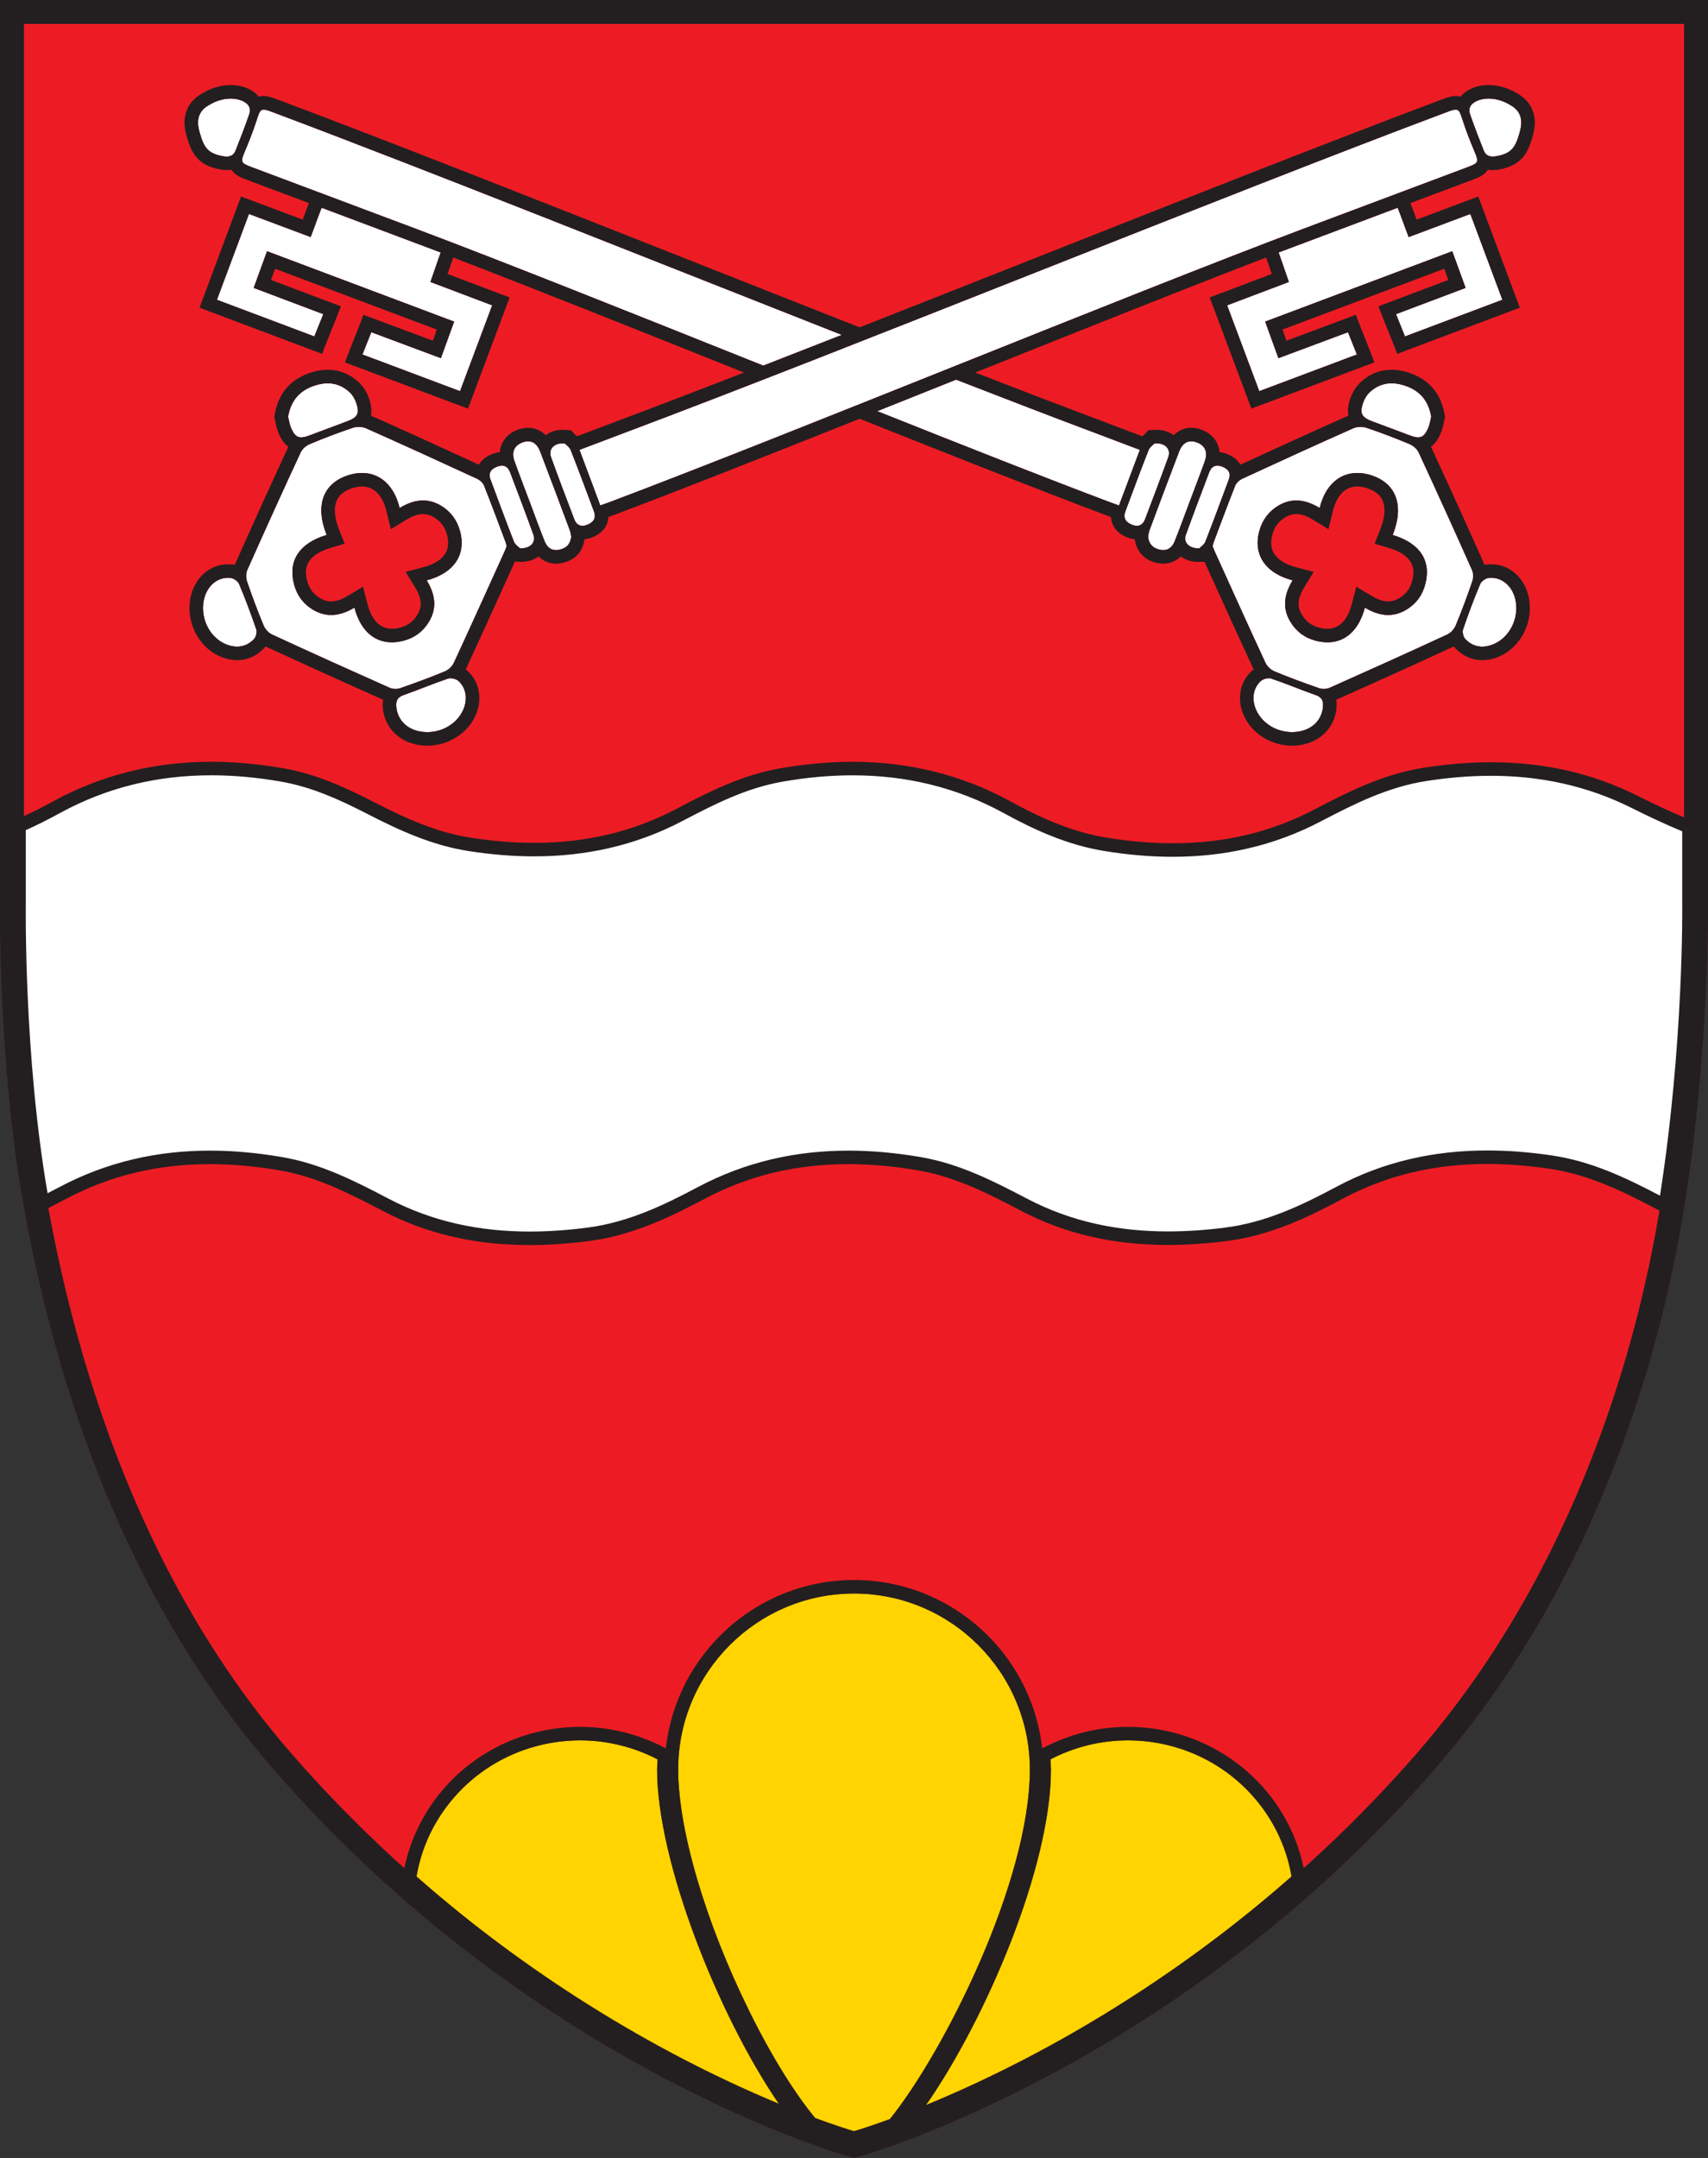 <?xml version="1.0" encoding="UTF-8"?><svg id="uuid-25b06033-0d4c-4b8d-9614-bec6a0195759" xmlns="http://www.w3.org/2000/svg" width="44.584mm" height="56.301mm" viewBox="0 0 126.381 159.592"><rect x="0" y="0" width="126.381" height="159.592" fill="#333333" stroke="none"/><defs><style>.uuid-46961d58-15ec-490d-bd83-40384f53e5ee{fill:#231f20;}.uuid-003deab8-a9ba-41ca-ab60-cbf197ad2d41{fill:#fff;}.uuid-0a4a6b20-a2be-4473-a5bc-a3adf77e49c1{fill:#ed1c24;}.uuid-ca0c65db-8807-49a4-9029-f710620a2aa6{fill:#ffd400;}</style></defs><g id="uuid-3ece924e-adc3-4dc1-9671-72494d076e65"><path class="uuid-003deab8-a9ba-41ca-ab60-cbf197ad2d41" d="M108.922,42.154c-1.295-2.908-2.61-5.808-3.949-8.697-.12-.257-.406-.505-.672-.617-1.047-.437-2.108-.844-3.182-1.204-.294-.098-.697-.094-.977.029-2.748,1.221-5.484,2.472-8.215,3.732-.213.099-.444.303-.528.513-.55,1.378-1.063,2.769-1.585,4.157-.039.101-.06.208-.091.319.057.144.106.288.17.426,1.242,2.739,2.477,5.481,3.743,8.21.121.259.398.517.664.628,1.088.452,2.192.862,3.305,1.246.235.081.564.067.791-.035,2.908-1.295,5.809-2.603,8.698-3.938.259-.12.51-.405.621-.673.444-1.067.847-2.151,1.223-3.245.087-.255.092-.609-.016-.851M105.463,43.194c-.213.824-.68,1.46-1.404,1.895-1.041.623-2.072.442-3.069-.156-.52,2.007-1.878,2.901-3.621,2.452-.824-.212-1.455-.684-1.892-1.409-.628-1.044-.437-2.069.172-3.06-2.039-.532-2.952-1.925-2.459-3.672.228-.813.705-1.445,1.441-1.871,1.039-.6,2.043-.394,3.018.197.497-2.057,1.981-2.991,3.776-2.432,1.89.59,2.496,2.241,1.622,4.424,2.014.605,2.866,1.888,2.416,3.632"/><path class="uuid-003deab8-a9ba-41ca-ab60-cbf197ad2d41" d="M97.372,51.407c-1.111-.39-2.198-.852-3.313-1.228-.219-.073-.601.027-.777.189-.617.568-.692,1.485-.261,2.29.528.991,1.673,1.581,2.859,1.473,1.149-.104,1.93-.835,2.015-1.875.033-.416-.078-.692-.523-.849"/><path class="uuid-003deab8-a9ba-41ca-ab60-cbf197ad2d41" d="M35.818,35.911c-.085-.21-.316-.414-.528-.513-2.731-1.26-5.467-2.511-8.216-3.732-.279-.123-.683-.127-.976-.029-1.075.36-2.136.767-3.182,1.203-.267.113-.553.361-.672.618-1.339,2.889-2.655,5.788-3.949,8.697-.108.242-.103.596-.016.851.375,1.094.779,2.178,1.222,3.245.111.268.362.553.621.672,2.889,1.335,5.79,2.644,8.699,3.939.226.101.555.116.79.035,1.113-.385,2.218-.795,3.305-1.246.267-.111.543-.369.665-.629,1.265-2.728,2.501-5.47,3.743-8.209.063-.138.113-.282.17-.426-.032-.111-.053-.218-.091-.319-.522-1.388-1.036-2.78-1.585-4.157M31.568,42.917c.609.991.801,2.016.172,3.06-.437.724-1.068,1.197-1.891,1.408-1.744.45-3.101-.444-3.622-2.452-.997.599-2.028.779-3.068.156-.724-.434-1.192-1.07-1.405-1.894-.449-1.745.402-3.028,2.417-3.633-.875-2.182-.268-3.834,1.622-4.423,1.795-.559,3.278.375,3.776,2.432.975-.591,1.978-.797,3.018-.197.736.426,1.212,1.058,1.44,1.87.493,1.747-.419,3.141-2.459,3.673"/><path class="uuid-003deab8-a9ba-41ca-ab60-cbf197ad2d41" d="M33.158,50.179c-1.115.376-2.202.838-3.313,1.228-.445.157-.556.433-.523.849.085,1.04.866,1.771,2.015,1.875,1.186.108,2.331-.482,2.859-1.472.431-.806.356-1.722-.261-2.29-.176-.163-.557-.263-.777-.19"/><path class="uuid-003deab8-a9ba-41ca-ab60-cbf197ad2d41" d="M27.473,24.564c-.121.316-.532,1.322-.657,1.652,2.398.901,4.768,1.792,7.225,2.715.63-1.673,1.748-4.673,2.38-6.353-1.53-.579-3.023-1.142-4.569-1.727.179-.495.566-1.659.756-2.183-2.926-1.099-5.838-2.192-8.81-3.307-.203.497-.612,1.667-.815,2.167-1.531-.574-3.027-1.135-4.562-1.709-.628,1.675-1.745,4.679-2.372,6.352,2.421.91,4.789,1.801,7.21,2.712.12-.311.535-1.316.665-1.652-1.711-.646-3.397-1.282-5.149-1.942.317-.848.666-1.854.986-2.708,4.628,1.741,9.204,3.461,13.84,5.204-.315.841-.656,1.834-.978,2.7-1.721-.642-3.407-1.271-5.15-1.921"/><path class="uuid-003deab8-a9ba-41ca-ab60-cbf197ad2d41" d="M23.114,28.57c-.966.365-1.586,1.054-1.8,2.235.055.213.097.566.235.876.313.698.611.798,1.333.527.94-.353,1.88-.703,2.821-1.055.75-.282.919-.576.667-1.33-.1-.3-.276-.61-.505-.823-.807-.752-1.766-.802-2.751-.43"/><path class="uuid-003deab8-a9ba-41ca-ab60-cbf197ad2d41" d="M18.56,12.338c4.086,1.534,8.175,3.063,12.26,4.6,6.592,2.48,16.125,6.292,25.657,10.102,1.885-.733,3.831-1.494,5.818-2.274-14.538-5.72-30.982-12.301-42.039-16.445-.984-.369-.965-.355-1.298.658-.25.766-.547,1.519-.861,2.26-.305.72-.287.817.463,1.099"/><path class="uuid-003deab8-a9ba-41ca-ab60-cbf197ad2d41" d="M16.526,11.558c.426.074.748-.025.907-.425.354-.887.695-1.78,1.009-2.681.036-.104.09-.301.015-.509-.093-.259-.338-.389-.462-.452-.638-.328-1.584-.247-2.352.175-.312.171-.653.358-.85.761-.235.48-.134.97-.005,1.426.304,1.081.616,1.511,1.738,1.705"/><path class="uuid-003deab8-a9ba-41ca-ab60-cbf197ad2d41" d="M17.694,43.192c-.09-.213-.415-.439-.651-.459-1.057-.096-1.903.761-2.011,1.961-.118,1.299.622,2.561,1.771,2.985.74.274,1.433.159,1.985-.408.152-.158.245-.518.175-.721-.384-1.133-.805-2.255-1.269-3.358"/><path class="uuid-003deab8-a9ba-41ca-ab60-cbf197ad2d41" d="M37.737,34.908c-.169-.443-.502-.577-.951-.403-.451.175-.68.46-.492.963.573,1.531,1.133,3.065,1.73,4.587.089.227.347.387.447.493.761.044,1.201-.442,1.004-.987-.56-1.558-1.149-3.105-1.738-4.653"/><path class="uuid-003deab8-a9ba-41ca-ab60-cbf197ad2d41" d="M39.974,33.4c-.267-.695-.729-.906-1.331-.678-.597.226-.816.714-.576,1.382.383,1.067.793,2.124,1.192,3.186.345.919.679,1.841,1.044,2.752.178.443.522.715,1.027.623.483-.087.859-.329.938-.971-.021-.098-.036-.298-.104-.478-.723-1.941-1.446-3.883-2.19-5.816"/><path class="uuid-003deab8-a9ba-41ca-ab60-cbf197ad2d41" d="M42.231,33.286c-.09-.229-.345-.392-.44-.495-.796-.073-1.233.428-1.019,1.017.555,1.535,1.137,3.059,1.715,4.584.167.438.484.599.938.428.479-.18.716-.491.52-1.014-.565-1.509-1.122-3.021-1.714-4.52"/><path class="uuid-003deab8-a9ba-41ca-ab60-cbf197ad2d41" d="M108.657,12.338c.75-.282.768-.379.463-1.099-.314-.741-.611-1.494-.861-2.26-.333-1.013-.314-1.027-1.298-.658-16.33,6.12-44.42,17.56-60.75,23.683-1.096.411-2.189.827-3.336,1.262.524,1.398,1.018,2.719,1.541,4.117.288-.103.491-.173.692-.249,13.176-4.959,38.111-15.238,51.289-20.196,4.085-1.537,8.174-3.066,12.26-4.6"/><path class="uuid-003deab8-a9ba-41ca-ab60-cbf197ad2d41" d="M108.797,15.819c-1.535.574-3.031,1.135-4.562,1.709-.203-.5-.612-1.67-.815-2.167-2.972,1.115-5.884,2.208-8.811,3.307.191.524.578,1.688.757,2.183-1.546.585-3.039,1.148-4.569,1.727.631,1.68,1.75,4.681,2.38,6.353,2.457-.923,4.827-1.813,7.225-2.715-.125-.33-.536-1.335-.657-1.652-1.743.65-3.429,1.279-5.15,1.921-.322-.866-.664-1.859-.978-2.7,4.635-1.743,9.212-3.463,13.84-5.204.32.854.668,1.86.986,2.708-1.752.66-3.438,1.296-5.149,1.942.13.336.545,1.341.665,1.652,2.42-.911,4.789-1.802,7.21-2.712-.627-1.673-1.744-4.677-2.372-6.352"/><path class="uuid-003deab8-a9ba-41ca-ab60-cbf197ad2d41" d="M101.352,29c-.229.213-.405.523-.505.823-.252.754-.083,1.048.668,1.33.94.352,1.881.702,2.82,1.055.723.271,1.02.171,1.333-.527.138-.31.18-.663.235-.876-.214-1.181-.834-1.87-1.8-2.235-.985-.372-1.944-.322-2.751.43"/><path class="uuid-003deab8-a9ba-41ca-ab60-cbf197ad2d41" d="M81.006,32.004c-3.059-1.147-6.531-2.481-10.261-3.931-1.945.777-3.901,1.559-5.839,2.333,6.504,2.591,12.579,4.987,17.204,6.728.201.076.404.145.691.249.523-1.398,1.017-2.719,1.542-4.117-1.148-.435-2.241-.851-3.337-1.262"/><path class="uuid-003deab8-a9ba-41ca-ab60-cbf197ad2d41" d="M85.426,32.791c-.095.103-.35.265-.44.495-.592,1.499-1.149,3.01-1.714,4.52-.196.523.041.833.52,1.013.454.172.771.011.938-.428.578-1.524,1.16-3.049,1.715-4.583.214-.59-.223-1.091-1.019-1.017"/><path class="uuid-003deab8-a9ba-41ca-ab60-cbf197ad2d41" d="M89.15,34.104c.24-.668.021-1.156-.576-1.382-.603-.228-1.064-.017-1.331.678-.744,1.934-1.467,3.876-2.19,5.817-.068.179-.083.38-.104.477.079.642.455.885.938.972.505.091.849-.18,1.027-.624.365-.91.699-1.833,1.044-2.752.399-1.061.809-2.119,1.192-3.186"/><path class="uuid-003deab8-a9ba-41ca-ab60-cbf197ad2d41" d="M90.43,34.505c-.449-.174-.781-.04-.951.403-.588,1.548-1.177,3.095-1.738,4.653-.196.545.243,1.031,1.005.987.099-.106.358-.266.446-.493.597-1.521,1.157-3.056,1.73-4.587.189-.503-.04-.788-.492-.963"/><path class="uuid-003deab8-a9ba-41ca-ab60-cbf197ad2d41" d="M110.175,42.733c-.236.021-.562.247-.651.459-.465,1.103-.886,2.226-1.269,3.358-.07.203.022.563.175.721.551.567,1.245.683,1.985.409,1.149-.425,1.889-1.687,1.771-2.986-.109-1.2-.955-2.056-2.011-1.961"/><path class="uuid-003deab8-a9ba-41ca-ab60-cbf197ad2d41" d="M112.425,8.426c-.197-.402-.538-.59-.85-.761-.768-.422-1.714-.503-2.352-.175-.124.063-.369.194-.462.452-.075.208-.021.405.015.51.314.901.655,1.793,1.009,2.68.159.401.481.499.907.425,1.122-.194,1.434-.624,1.738-1.705.129-.456.23-.946-.005-1.426"/><path class="uuid-0a4a6b20-a2be-4473-a5bc-a3adf77e49c1" d="M32.587,37.373c-1.039-.6-2.043-.394-3.018.197-.497-2.057-1.981-2.991-3.776-2.432-1.89.59-2.496,2.241-1.622,4.423-2.014.606-2.866,1.889-2.416,3.633.212.824.68,1.46,1.404,1.895,1.041.622,2.071.442,3.069-.156.52,2.007,1.878,2.901,3.621,2.451.824-.211,1.455-.683,1.892-1.408.628-1.044.437-2.069-.173-3.06,2.04-.532,2.953-1.926,2.46-3.672-.228-.813-.705-1.445-1.441-1.871"/><path class="uuid-0a4a6b20-a2be-4473-a5bc-a3adf77e49c1" d="M100.989,44.933c.997.598,2.028.779,3.069.156.724-.434,1.191-1.071,1.404-1.895.449-1.744-.402-3.027-2.416-3.632.874-2.183.268-3.834-1.622-4.423-1.796-.559-3.279.375-3.776,2.431-.975-.59-1.979-.797-3.018-.197-.736.426-1.213,1.058-1.441,1.871-.493,1.747.42,3.14,2.459,3.673-.609.991-.8,2.016-.172,3.059.437.725,1.068,1.197,1.892,1.409,1.743.449,3.101-.445,3.621-2.452"/><path class="uuid-0a4a6b20-a2be-4473-a5bc-a3adf77e49c1" d="M126.378,66.832V0H.004v66.831c-.006.413-.132,11.656,1.677,21.961,1.32,7.521,3.3,14.577,5.884,20.974,3.27,8.093,7.539,15.194,12.687,21.105,4.41,5.063,9.392,9.717,14.806,13.834,4.33,3.293,8.946,6.251,13.72,8.793,8.146,4.338,13.862,5.942,14.102,6.008l.311.086.311-.086c.24-.066,5.956-1.67,14.103-6.008,4.773-2.542,9.389-5.5,13.719-8.793,5.414-4.117,10.396-8.771,14.806-13.834,5.178-5.945,9.462-13.006,12.733-20.987,2.703-6.592,4.658-13.636,5.812-20.937,1.804-11.404,1.708-21.725,1.703-22.115M97.606,50.896c-1.113-.384-2.218-.794-3.305-1.245-.267-.111-.544-.369-.665-.629-1.265-2.728-2.501-5.471-3.743-8.209-.064-.139-.113-.283-.17-.427.032-.111.053-.218.091-.319.522-1.388,1.035-2.779,1.585-4.157.085-.21.316-.413.528-.512,2.731-1.261,5.467-2.511,8.216-3.732.279-.124.683-.127.976-.03,1.075.361,2.136.767,3.182,1.204.267.112.553.36.672.618,1.339,2.889,2.654,5.788,3.949,8.696.108.242.103.597.016.852-.376,1.093-.779,2.178-1.222,3.245-.111.267-.363.553-.621.672-2.89,1.335-5.79,2.644-8.699,3.939-.227.101-.555.116-.79.034M97.895,52.256c-.084,1.041-.866,1.771-2.014,1.875-1.187.108-2.332-.482-2.86-1.472-.43-.806-.356-1.722.261-2.29.177-.163.558-.263.777-.19,1.116.376,2.202.839,3.313,1.228.445.157.556.433.523.849M33.581,49.022c-.121.26-.398.518-.665.629-1.087.451-2.192.861-3.305,1.245-.234.082-.563.067-.79-.034-2.908-1.295-5.809-2.604-8.698-3.939-.259-.119-.51-.405-.621-.672-.444-1.067-.847-2.152-1.223-3.245-.087-.255-.092-.61.016-.852,1.295-2.908,2.61-5.807,3.949-8.696.119-.258.405-.506.672-.618,1.047-.437,2.107-.843,3.182-1.204.293-.097.697-.094.976.03,2.749,1.221,5.485,2.471,8.216,3.732.212.099.443.302.528.512.55,1.378,1.063,2.769,1.585,4.157.038.101.06.208.091.319-.057.144-.106.288-.17.427-1.242,2.738-2.478,5.481-3.743,8.209M34.196,52.659c-.528.99-1.673,1.58-2.859,1.472-1.149-.104-1.93-.834-2.015-1.875-.033-.416.078-.692.523-.849,1.111-.389,2.197-.852,3.313-1.228.219-.073.601.027.777.19.617.568.692,1.484.261,2.29M19.76,18.581c-.32.854-.668,1.86-.986,2.708,1.752.66,3.438,1.296,5.15,1.942-.131.336-.545,1.341-.666,1.651-2.42-.91-4.788-1.801-7.21-2.712.627-1.672,1.745-4.676,2.372-6.351,1.535.574,3.031,1.135,4.562,1.708.204-.499.613-1.67.815-2.167,2.972,1.116,5.885,2.209,8.811,3.308-.191.524-.577,1.687-.757,2.183,1.546.585,3.039,1.148,4.57,1.727-.632,1.679-1.751,4.68-2.38,6.353-2.457-.923-4.827-1.814-7.226-2.715.125-.33.537-1.336.658-1.652,1.743.649,3.429,1.279,5.149,1.92.323-.866.664-1.858.979-2.699-4.636-1.743-9.212-3.463-13.841-5.204M25.703,31.153c-.941.352-1.881.702-2.821,1.055-.722.271-1.02.171-1.333-.527-.137-.31-.18-.663-.235-.876.214-1.181.835-1.87,1.8-2.235.985-.372,1.944-.322,2.751.43.229.213.406.523.506.823.251.754.082,1.048-.668,1.33M30.82,16.938c-4.085-1.537-8.174-3.065-12.26-4.6-.75-.282-.768-.379-.463-1.099.314-.741.611-1.494.862-2.259.332-1.014.313-1.028,1.297-.659,11.057,4.144,27.501,10.725,42.039,16.445-1.987.78-3.933,1.541-5.818,2.275-9.532-3.811-19.065-7.623-25.657-10.103M18.442,8.452c-.315.901-.655,1.794-1.009,2.68-.16.401-.481.5-.907.426-1.122-.194-1.434-.625-1.739-1.705-.128-.457-.23-.946.006-1.427.197-.402.538-.59.85-.761.768-.422,1.714-.502,2.352-.175.124.064.369.194.462.452.075.208.021.406-.015.51M15.032,44.695c.108-1.201.954-2.057,2.011-1.962.235.021.561.247.651.46.464,1.103.885,2.225,1.269,3.358.07.202-.023.562-.175.72-.552.568-1.246.683-1.985.409-1.149-.425-1.889-1.686-1.771-2.985M36.294,35.468c-.188-.503.041-.788.493-.963.449-.174.781-.04.95.403.589,1.547,1.178,3.095,1.739,4.653.196.545-.243,1.03-1.005.987-.1-.106-.358-.266-.446-.494-.598-1.521-1.157-3.056-1.731-4.586M39.259,37.29c-.399-1.061-.809-2.119-1.192-3.186-.24-.668-.021-1.156.576-1.382.602-.228,1.064-.016,1.331.679.744,1.933,1.466,3.875,2.19,5.816.068.179.083.38.104.477-.079.642-.456.885-.938.972-.505.091-.849-.18-1.027-.624-.366-.91-.699-1.833-1.044-2.752M40.772,33.809c-.214-.59.223-1.091,1.019-1.017.094.102.35.265.44.494.592,1.499,1.149,3.011,1.714,4.52.196.524-.041.834-.52,1.014-.455.171-.772.011-.938-.428-.578-1.525-1.161-3.049-1.715-4.583M42.875,33.266c1.147-.435,2.24-.851,3.337-1.262,16.33-6.123,44.419-17.563,60.749-23.683.984-.369.965-.355,1.298.659.25.765.547,1.518.861,2.259.305.72.287.817-.463,1.099-4.086,1.535-8.175,3.063-12.26,4.6-13.178,4.958-38.113,15.237-51.289,20.196-.201.076-.404.146-.692.249-.523-1.397-1.017-2.718-1.541-4.117M103.959,24.882c-.121-.31-.535-1.315-.666-1.651,1.712-.646,3.398-1.282,5.15-1.942-.318-.848-.666-1.854-.986-2.708-4.629,1.741-9.205,3.461-13.841,5.204.315.841.656,1.833.979,2.699,1.72-.641,3.406-1.271,5.15-1.92.12.316.532,1.322.657,1.652-2.399.901-4.768,1.792-7.226,2.715-.629-1.673-1.748-4.674-2.38-6.353,1.531-.579,3.024-1.142,4.57-1.727-.18-.496-.566-1.659-.757-2.183,2.926-1.099,5.839-2.192,8.811-3.308.203.497.611,1.668.815,2.167,1.531-.573,3.027-1.134,4.562-1.708.627,1.675,1.745,4.679,2.372,6.351-2.422.911-4.79,1.802-7.21,2.712M105.903,30.805c-.055.213-.097.566-.235.876-.313.698-.611.798-1.333.527-.94-.353-1.88-.703-2.821-1.055-.75-.282-.919-.576-.667-1.33.1-.3.276-.61.505-.823.807-.752,1.766-.802,2.751-.43.966.365,1.586,1.054,1.8,2.235M70.744,28.073c3.73,1.451,7.202,2.784,10.262,3.931,1.096.411,2.189.827,3.336,1.262-.524,1.399-1.018,2.72-1.541,4.117-.288-.103-.491-.173-.692-.249-4.624-1.74-10.699-4.137-17.204-6.728,1.939-.773,3.894-1.555,5.839-2.333M83.272,37.806c.565-1.509,1.123-3.021,1.714-4.52.091-.229.346-.392.44-.494.796-.074,1.233.427,1.019,1.017-.554,1.534-1.137,3.058-1.715,4.583-.166.439-.483.599-.938.428-.478-.18-.716-.49-.52-1.014M85.053,39.217c.724-1.941,1.446-3.883,2.19-5.816.267-.695.729-.907,1.331-.679.597.226.817.714.576,1.382-.383,1.067-.792,2.125-1.191,3.186-.346.919-.679,1.842-1.045,2.752-.178.444-.522.715-1.027.624-.482-.087-.859-.33-.938-.972.021-.097.037-.298.104-.477M87.741,39.561c.561-1.558,1.15-3.106,1.739-4.653.169-.443.501-.577.95-.403.452.175.681.46.493.963-.574,1.53-1.133,3.065-1.73,4.586-.089.228-.347.388-.447.494-.762.043-1.201-.442-1.005-.987M108.254,46.551c.384-1.133.805-2.255,1.269-3.358.09-.213.416-.439.651-.46,1.057-.095,1.903.761,2.011,1.962.119,1.299-.622,2.56-1.771,2.985-.739.274-1.433.159-1.984-.409-.153-.158-.246-.518-.176-.72M110.691,11.558c-.425.074-.747-.025-.907-.426-.354-.886-.694-1.779-1.009-2.68-.036-.104-.089-.302-.015-.51.093-.258.339-.388.462-.452.638-.327,1.584-.247,2.353.175.311.171.652.359.849.761.236.481.134.97.006,1.427-.305,1.08-.617,1.511-1.739,1.705M49.631,151.794c-4.678-2.494-9.201-5.396-13.445-8.625-1.843-1.402-3.633-2.869-5.368-4.393.366-2.149,1.31-4.167,2.788-5.861,2.428-2.78,5.867-4.207,9.327-4.207,1.964,0,3.93.472,5.726,1.404-.012.249-.038.494-.038.746,0,6.847,4.562,18.247,9.007,24.723-2.205-.913-4.935-2.155-7.997-3.787M63.191,157.612c-.401-.12-1.403-.432-2.875-.976-1.415-1.71-3.122-4.358-4.859-7.873-3.254-6.58-5.276-13.441-5.276-17.905,0-7.174,5.837-13.01,13.01-13.01,7.175,0,13.011,5.836,13.011,13.01,0,8.246-6.303,20.823-10.356,25.858-1.351.494-2.274.782-2.655.896M90.196,143.169c-4.244,3.229-8.767,6.131-13.445,8.625-3.171,1.691-5.987,2.963-8.232,3.884,4.428-6.357,9.244-17.614,9.244-24.82,0-.252-.025-.497-.038-.746,1.796-.932,3.762-1.404,5.725-1.404,3.46,0,6.9,1.427,9.326,4.207,1.479,1.694,2.423,3.712,2.789,5.86-1.735,1.524-3.526,2.992-5.369,4.394M122.829,88.422c-2.491-1.305-5.037-2.526-7.929-2.962-5.625-.846-11.021-.364-16.031,2.316-2.569,1.375-5.213,2.628-8.23,3.012-5.123.651-10.056.263-14.641-2.14-2.483-1.301-4.989-2.581-7.865-3.076-5.79-.997-11.331-.524-16.504,2.222-2.551,1.355-5.166,2.602-8.154,2.991-5.151.67-10.108.278-14.719-2.136-2.483-1.302-4.99-2.58-7.866-3.076-5.79-.998-11.331-.524-16.503,2.222-.288.152-.577.302-.867.45-1.762-10.207-1.613-21.284-1.611-21.396v-5.458c.847-.378,1.672-.797,2.483-1.241,5.116-2.801,10.61-3.354,16.383-2.35,2.32.402,4.397,1.359,6.427,2.402,2.361,1.214,4.77,2.318,7.491,2.74,5.546.859,10.851.368,15.802-2.226,2.344-1.228,4.71-2.44,7.417-2.912,5.771-1.005,11.27-.461,16.385,2.342,2.298,1.258,4.703,2.342,7.387,2.783,5.622.923,11.011.452,16.046-2.183,2.462-1.289,4.953-2.544,7.814-2.988,5.311-.823,10.399-.405,15.214,2.006,1.211.606,2.45,1.19,3.715,1.714v5.37c.002.102.122,10.263-1.644,21.574"/><path class="uuid-ca0c65db-8807-49a4-9029-f710620a2aa6" d="M49.631,151.794c-4.678-2.494-9.201-5.396-13.445-8.625-1.843-1.402-3.633-2.869-5.368-4.393.366-2.149,1.31-4.167,2.788-5.861,2.428-2.78,5.867-4.207,9.327-4.207,1.964,0,3.93.472,5.726,1.404-.012.249-.038.494-.038.746,0,6.847,4.562,18.247,9.007,24.723-2.205-.912-4.935-2.154-7.997-3.787"/><path class="uuid-ca0c65db-8807-49a4-9029-f710620a2aa6" d="M63.191,157.612c-.401-.12-1.403-.432-2.875-.976-1.415-1.71-3.122-4.358-4.859-7.873-3.254-6.58-5.276-13.442-5.276-17.906,0-7.173,5.837-13.009,13.01-13.009,7.175,0,13.011,5.836,13.011,13.009,0,8.247-6.303,20.824-10.356,25.859-1.351.494-2.274.782-2.655.896"/><path class="uuid-ca0c65db-8807-49a4-9029-f710620a2aa6" d="M90.196,143.169c-4.244,3.229-8.767,6.131-13.445,8.625-3.171,1.691-5.987,2.963-8.232,3.884,4.428-6.357,9.244-17.614,9.244-24.821,0-.251-.025-.497-.038-.745,1.796-.933,3.762-1.404,5.725-1.404,3.46,0,6.9,1.427,9.326,4.207,1.479,1.694,2.423,3.711,2.789,5.86-1.735,1.524-3.526,2.992-5.369,4.394"/><path class="uuid-0a4a6b20-a2be-4473-a5bc-a3adf77e49c1" d="M28.997,46.999c-1.107,0-1.919-.778-2.285-2.191l-.168-.647-.573.343c-.531.319-1.012.474-1.469.474-.374,0-.729-.104-1.086-.318-.61-.366-.995-.886-1.177-1.591-.382-1.481.317-2.5,2.076-3.028l.524-.157-.203-.508c-.418-1.042-.47-1.946-.152-2.616.256-.537.746-.922,1.458-1.144.291-.091.576-.137.845-.137,1.12,0,1.957.805,2.296,2.209l.161.664.585-.354c.538-.327,1.021-.485,1.474-.485.353,0,.692.096,1.034.294.617.356,1.013.871,1.209,1.572.19.673.141,1.268-.145,1.767-.342.597-1.019,1.041-1.959,1.287l-.653.17.354.575c.585.953.639,1.76.169,2.54-.371.617-.891,1.004-1.587,1.183-.253.065-.498.098-.728.098"/><path class="uuid-46961d58-15ec-490d-bd83-40384f53e5ee" d="M26.787,35.979h0c1.191,0,1.645,1.144,1.81,1.826l.322,1.328,1.168-.708c.459-.277.856-.412,1.216-.412.263,0,.52.074.784.226.498.288.818.705.979,1.276.152.539.118,1.004-.099,1.383-.273.477-.844.84-1.651,1.051l-1.306.341.707,1.15c.616,1.002.43,1.584.168,2.019-.306.506-.714.81-1.286.957-.211.055-.414.083-.602.083-1.099,0-1.586-.988-1.801-1.817l-.335-1.294-1.147.687c-.451.271-.848.402-1.212.402-.281,0-.552-.08-.828-.246-.492-.295-.803-.716-.951-1.286-.195-.759-.228-1.836,1.736-2.426l1.047-.314-.406-1.015c-.364-.909-.421-1.675-.164-2.216.193-.406.582-.702,1.155-.881.243-.076.477-.114.696-.114M26.787,34.979c-.317,0-.649.052-.994.159-1.89.59-2.496,2.241-1.622,4.424-2.014.605-2.865,1.888-2.416,3.632.213.824.68,1.461,1.405,1.895.45.269.898.388,1.342.388.583,0,1.16-.205,1.726-.544.432,1.666,1.441,2.566,2.769,2.566.271,0,.556-.038.852-.114.824-.212,1.455-.684,1.892-1.409.628-1.043.437-2.069-.172-3.06,2.039-.532,2.952-1.925,2.459-3.672-.228-.813-.705-1.445-1.441-1.871-.434-.25-.862-.36-1.284-.36-.589,0-1.166.213-1.734.557-.402-1.662-1.448-2.591-2.782-2.591"/><path class="uuid-0a4a6b20-a2be-4473-a5bc-a3adf77e49c1" d="M98.221,46.999c-.23,0-.475-.033-.727-.098-.697-.179-1.217-.566-1.589-1.183-.47-.78-.415-1.586.17-2.54l.354-.575-.653-.17c-.94-.246-1.617-.69-1.959-1.287-.286-.499-.335-1.094-.146-1.766.197-.702.593-1.217,1.21-1.574.342-.197.68-.293,1.034-.293.453,0,.936.158,1.474.485l.585.354.161-.664c.339-1.404,1.176-2.209,2.296-2.209.269,0,.554.046.845.137.712.222,1.202.607,1.457,1.143.319.671.267,1.575-.151,2.617l-.203.508.524.157c1.759.528,2.458,1.547,2.076,3.029-.182.703-.567,1.224-1.178,1.591-.356.213-.711.317-1.085.317-.457,0-.938-.155-1.469-.474l-.573-.343-.168.647c-.367,1.413-1.178,2.191-2.285,2.191"/><path class="uuid-46961d58-15ec-490d-bd83-40384f53e5ee" d="M100.431,35.979h0c.219,0,.453.038.696.114.573.179.962.475,1.155.881.257.541.2,1.307-.164,2.216l-.406,1.015,1.047.314c1.964.59,1.931,1.667,1.736,2.425-.148.571-.459.992-.95,1.287-.277.166-.548.246-.829.246-.359,0-.767-.135-1.212-.402l-1.147-.687-.335,1.294c-.215.829-.702,1.817-1.801,1.817-.188,0-.391-.028-.603-.083-.571-.147-.979-.451-1.284-.956-.263-.436-.449-1.018.167-2.02l.707-1.15-1.306-.341c-.807-.211-1.378-.574-1.651-1.051-.217-.379-.251-.844-.098-1.384.16-.57.48-.987.978-1.275.264-.152.521-.226.784-.226.36,0,.757.135,1.216.412l1.168.708.322-1.328c.165-.682.619-1.826,1.81-1.826M100.431,34.979c-1.334,0-2.38.929-2.782,2.591-.568-.344-1.145-.557-1.734-.557-.422,0-.85.11-1.284.36-.736.426-1.213,1.058-1.441,1.871-.493,1.747.42,3.14,2.459,3.672-.609.991-.8,2.017-.172,3.06.437.725,1.068,1.197,1.892,1.409.296.076.581.114.852.114,1.328,0,2.337-.9,2.769-2.566.566.339,1.143.544,1.726.544.444,0,.892-.119,1.342-.388.725-.434,1.192-1.071,1.405-1.895.449-1.744-.402-3.027-2.416-3.632.874-2.183.268-3.834-1.622-4.424-.345-.107-.678-.159-.994-.159"/><path class="uuid-0a4a6b20-a2be-4473-a5bc-a3adf77e49c1" d="M63.013,159.023c-.237-.065-5.882-1.644-14-5.966-4.751-2.531-9.344-5.474-13.652-8.75-5.387-4.096-10.343-8.728-14.731-13.765-5.112-5.869-9.352-12.922-12.601-20.964-2.571-6.362-4.541-13.384-5.855-20.872-1.799-10.248-1.676-21.399-1.67-21.869V.501h125.374v66.331c.005.436.099,10.684-1.696,22.037-1.148,7.262-3.094,14.268-5.781,20.825-3.25,7.93-7.506,14.945-12.649,20.848-4.388,5.038-9.344,9.669-14.73,13.765-4.307,3.275-8.9,6.219-13.652,8.75-8.118,4.322-13.764,5.901-14,5.966l-.179.05-.178-.05ZM63.192,117.348c-7.45,0-13.511,6.06-13.511,13.509,0,4.536,2.042,11.482,5.328,18.128,2.051,4.15,3.809,6.624,4.922,7.969l.086.104.126.047c1.443.534,2.439.847,2.905.987l.143.042.143-.042c.342-.102,1.288-.395,2.684-.906l.131-.048.087-.108c4.37-5.43,10.467-18.013,10.467-26.173,0-7.449-6.061-13.509-13.511-13.509M83.451,128.208c-2.057,0-4.117.505-5.956,1.46l-.286.148.033.575c.01.154.021.309.021.466,0,7.038-4.752,18.216-9.155,24.535l-.97,1.393,1.571-.644c2.738-1.123,5.523-2.437,8.278-3.906,4.7-2.506,9.246-5.422,13.512-8.668,1.828-1.391,3.644-2.877,5.396-4.416l.21-.184-.046-.276c-.385-2.257-1.389-4.368-2.906-6.105-2.428-2.782-5.965-4.378-9.702-4.378M42.934,128.208c-3.738,0-7.275,1.596-9.705,4.378-1.516,1.738-2.52,3.849-2.904,6.106l-.047.276.21.184c1.752,1.539,3.567,3.025,5.396,4.415,4.265,3.246,8.812,6.162,13.512,8.668,2.674,1.426,5.38,2.707,8.041,3.808l1.559.645-.955-1.39c-4.307-6.275-8.919-17.593-8.919-24.441,0-.156.011-.309.021-.463l.033-.578-.286-.148c-1.84-.955-3.899-1.46-5.956-1.46M93.519,49.704c-.222.058-.431.164-.576.297-.765.705-.911,1.868-.363,2.894.567,1.062,1.752,1.749,3.021,1.749.108,0,.216-.005.325-.015,1.395-.126,2.364-1.041,2.468-2.333.027-.348-.033-.637-.182-.867.14-.021.272-.058.388-.11,3.24-1.443,6.087-2.732,8.705-3.942.162-.075.322-.193.465-.335.053.22.157.429.3.577.447.46,1.002.703,1.605.703.296,0,.603-.058.913-.173,1.353-.5,2.235-1.972,2.096-3.5-.127-1.404-1.115-2.423-2.35-2.423-.067,0-.135.003-.204.009-.212.018-.436.112-.629.248-.011-.191-.052-.375-.122-.532-1.329-2.985-2.658-5.913-3.951-8.704-.068-.145-.168-.288-.29-.417.537-.093.808-.545.986-.945.122-.272.18-.559.223-.768l.068-.293-.02-.108c-.237-1.31-.929-2.165-2.115-2.614-.454-.171-.896-.258-1.311-.258-.737,0-1.396.265-1.958.79-.276.256-.503.622-.639,1.03-.203.608-.173,1.063.111,1.411-.197.017-.382.062-.542.132-2.752,1.224-5.49,2.475-8.223,3.737-.073.033-.152.078-.232.133-.027-.457-.33-.828-.875-1.039-.183-.071-.363-.107-.532-.107-.133,0-.26.022-.377.065.175-.793-.173-1.447-.95-1.742-.212-.08-.417-.12-.612-.12-.322,0-.889.117-1.262.857-.026-.05-.054-.099-.088-.146-.249-.357-.691-.561-1.211-.561-.064,0-.13.003-.198.009l-.192.018-.13.141c-.14.122-.284.246-.398.4l-3.479-1.316c-3.058-1.146-6.528-2.48-10.256-3.929l-.129-.05c.038-.015.076-.031.114-.046,8.21-3.282,16.666-6.662,23.066-9.118l.162.446c.098.268.247.704.393,1.132.069.203.138.404.2.584l-4.58,1.732,2.733,7.288,8.162-3.067-.177-.469c-.068-.179-.602-1.509-.658-1.654l-.177-.463-5.144,1.918c-.102-.282-.527-1.469-.633-1.762l12.904-4.852c.105.286.533,1.479.64,1.77l-5.158,1.945.183.471c.067.173.607,1.501.666,1.651l.179.462,8.141-3.062-2.723-7.288-4.566,1.71c-.07-.187-.147-.396-.224-.606-.156-.426-.313-.854-.417-1.108l-.18-.441c.088-.032,5.13-1.923,5.13-1.923.426-.16.763-.31.909-.651.035-.081.054-.162.061-.244.183.111.401.168.646.168.103,0,.213-.009.328-.03,1.38-.238,1.802-.881,2.135-2.061.158-.563.263-1.169-.038-1.783-.267-.545-.725-.796-1.059-.979-.514-.283-1.109-.439-1.673-.439-.424,0-.821.089-1.148.257-.149.076-.543.279-.704.728-.006.017-.012.035-.017.052-.137-.144-.313-.225-.562-.225-.251,0-.519.1-.926.252-8.185,3.068-19.504,7.543-30.451,11.871-4.254,1.682-8.565,3.387-12.725,5.022l-1.13-.445c-3.774-1.485-7.678-3.028-11.582-4.572-10.951-4.329-22.275-8.806-30.464-11.876-.407-.152-.675-.252-.927-.252-.25,0-.426.082-.562.223-.005-.017-.01-.034-.016-.05-.162-.448-.555-.651-.703-.728-.329-.168-.726-.257-1.149-.257-.565,0-1.16.156-1.674.439-.334.184-.791.435-1.058.979-.301.614-.197,1.22-.038,1.782.333,1.181.755,1.824,2.135,2.063.114.02.224.029.327.029.246,0,.464-.057.646-.168.007.082.027.163.062.244.146.341.483.49.908.651,0,0,5.016,1.88,5.13,1.923l-.18.441c-.103.253-.259.677-.414,1.101-.078.212-.155.424-.226.613l-4.566-1.71-2.723,7.288,8.141,3.062.179-.462c.059-.151.598-1.479.665-1.652l.183-.471-5.157-1.944c.105-.287.534-1.48.64-1.77l12.903,4.852c-.107.297-.532,1.484-.633,1.762l-5.144-1.918-.177.464c-.057.15-.181.458-.308.774-.14.348-.284.705-.349.878l-.178.47,8.163,3.067,2.732-7.288-4.58-1.732c.063-.18.132-.381.201-.584.146-.428.295-.864.393-1.132l.162-.446c6.379,2.447,14.801,5.814,22.98,9.084l.183.073.058-.01c-3.797,1.477-7.336,2.837-10.426,3.996-.836.314-3.479,1.316-3.479,1.316-.108-.149-.238-.26-.334-.343l-.13-.141-.256-.075c-.068-.006-.134-.009-.198-.009-.52,0-.962.204-1.212.561-.033.047-.062.096-.087.146-.373-.74-.94-.857-1.262-.857-.195,0-.401.04-.612.12-.778.295-1.126.949-.951,1.742-.117-.043-.243-.065-.376-.065-.17,0-.349.036-.533.107-.544.211-.848.581-.875,1.039-.08-.055-.159-.1-.231-.133-2.733-1.262-5.471-2.513-8.222-3.736-.161-.071-.346-.116-.544-.133.285-.348.314-.803.112-1.41-.137-.409-.364-.775-.64-1.031-.562-.525-1.22-.79-1.957-.79-.416,0-.857.087-1.311.258-1.187.449-1.878,1.304-2.116,2.614l-.019.108s.053.223.068.292c.042.21.101.497.222.769.179.4.45.852.987.945-.122.129-.222.272-.29.417-1.302,2.81-2.631,5.738-3.952,8.704-.07.157-.111.341-.122.533-.193-.137-.418-.231-.63-.249-.067-.006-.135-.009-.203-.009-1.234,0-2.222,1.019-2.349,2.424-.14,1.527.742,2.999,2.096,3.499.309.115.617.173.913.173.602,0,1.157-.243,1.603-.702.144-.148.248-.357.301-.577.141.142.301.259.467.334,2.633,1.218,5.48,2.507,8.704,3.942.116.052.248.089.387.11-.148.229-.209.519-.181.867.104,1.292,1.073,2.207,2.468,2.333.108.01.217.015.325.015,1.268,0,2.453-.687,3.021-1.749.548-1.026.402-2.189-.364-2.894-.145-.133-.354-.239-.575-.297.141-.143.258-.305.336-.47,1.024-2.21,2.028-4.427,3.033-6.644l.712-1.571c.045-.097.085-.2.124-.305.048.044.093.082.133.116l.137.145.269.072.122.004c.537,0,.993-.21,1.25-.576.029-.04.055-.083.077-.126.255.532.704.835,1.249.835.089,0,.182-.008.278-.026.991-.179,1.279-.861,1.346-1.402l.01-.084s-.046-.265-.064-.353c.119.045.247.068.384.068.161,0,.332-.033.507-.099.693-.26,1.011-.772.886-1.399l.797-.287c4.875-1.835,11.443-4.431,18.323-7.174l1.112.443c5.716,2.277,12.232,4.857,17.214,6.731.134.051.795.287.795.287-.124.627.194,1.139.888,1.399.174.066.345.099.506.099.136,0,.265-.023.383-.068-.015.074-.051.279-.051.279l-.002.158c.067.541.355,1.223,1.345,1.402.097.018.19.026.279.026.544,0,.993-.302,1.248-.835.023.043.049.086.078.127.257.365.712.575,1.249.575l.323-.015.137-.146c.068-.058.136-.116.201-.177.039.104.079.208.125.308l.743,1.638c.994,2.194,1.988,4.389,3.001,6.573.078.166.196.329.337.472"/><path class="uuid-46961d58-15ec-490d-bd83-40384f53e5ee" d="M125.378,1.001v65.842c.005.429.101,10.617-1.69,21.948-1.143,7.224-3.077,14.193-5.75,20.714-3.229,7.879-7.456,14.846-12.562,20.708-2.709,3.111-5.637,6.065-8.749,8.834l-.075-.44c-.4-2.348-1.444-4.543-3.021-6.35-2.524-2.891-6.198-4.549-10.08-4.549-2.137,0-4.276.524-6.186,1.516l-.148.076c-.777-6.995-6.726-12.453-13.925-12.453s-13.148,5.458-13.925,12.453l-.146-.076c-1.911-.992-4.05-1.516-6.187-1.516-3.882,0-7.556,1.658-10.081,4.549-1.577,1.807-2.621,4.003-3.021,6.351l-.075.44c-3.112-2.769-6.04-5.724-8.75-8.835-5.075-5.826-9.285-12.832-12.514-20.822-2.558-6.332-4.518-13.32-5.826-20.772-1.793-10.217-1.668-21.308-1.662-21.788V1.001h124.373ZM108.076,7.143c-.11-.029-.23-.044-.364-.044-.343,0-.661.119-1.102.285-8.192,3.07-19.516,7.547-30.467,11.877-4.189,1.656-8.434,3.334-12.534,4.946l-.947-.373c-3.776-1.485-7.682-3.029-11.588-4.574-10.95-4.329-22.274-8.806-30.466-11.876-.441-.166-.759-.285-1.102-.285-.134,0-.254.015-.364.044-.251-.318-.563-.478-.689-.543-.398-.204-.874-.312-1.377-.312-.648,0-1.327.178-1.915.5-.37.204-.93.511-1.266,1.198-.427.871-.186,1.727-.07,2.138.372,1.319.905,2.138,2.53,2.419.143.025.282.038.413.038.122,0,.24-.011.353-.032.273.419.737.594,1.088.726l4.648,1.743c-.105.26-.257.673-.408,1.086-.017.045-.033.091-.05.136l-3.627-1.359-.937-.35-.351.937-1.148,3.074c-.449,1.203-.901,2.416-1.224,3.277l-.351.936.936.352,4.401,1.655,2.809,1.057.927.349.358-.924c.058-.151.188-.469.319-.792.139-.341.279-.687.346-.859l.366-.942-.945-.357-4.223-1.592c.05-.139.101-.28.151-.421.049-.136.099-.273.147-.408l11.969,4.499c-.053.147-.106.296-.159.444-.045.126-.091.253-.136.378l-.485-.181-3.719-1.387-.931-.347-.354.928c-.056.148-.177.449-.302.759-.143.354-.289.719-.356.896l-.355.938.939.352,7.225,2.716.937.351.352-.936c.321-.852.768-2.048,1.214-3.239.429-1.148.856-2.29,1.166-3.114l.352-.935-.935-.353-2.364-.894-1.295-.489c.015-.044.03-.088.045-.132.139-.405.28-.818.376-1.084,6.059,2.33,13.853,5.442,21.519,8.507-3.332,1.293-6.442,2.485-9.195,3.517-.813.305-1.624.613-2.457.929l-.705.267c-.056-.053-.107-.097-.149-.133l-.023-.017-.261-.283-.383-.035c-.084-.008-.165-.011-.244-.011-.486,0-.925.141-1.262.399-.474-.482-1.027-.55-1.299-.55-.255,0-.521.052-.789.153-.782.297-1.245.91-1.308,1.651-.182.017-.368.062-.555.134-.456.177-.792.453-.99.792-3.158-1.457-5.621-2.575-7.957-3.613-.012-.005-.023-.01-.035-.015.073-.354.032-.763-.124-1.229-.162-.487-.437-.927-.772-1.238-.658-.614-1.432-.925-2.299-.925-.477,0-.977.098-1.488.291-1.346.509-2.164,1.516-2.431,2.993l-.039.216.055.213c.012.046.022.1.034.16.048.232.113.55.256.873.088.196.289.646.699.951-1.296,2.795-2.626,5.725-3.954,8.707-.004.01-.008.02-.012.029-.079-.019-.158-.033-.236-.039-.084-.008-.167-.012-.249-.012-1.5,0-2.697,1.211-2.848,2.879-.159,1.748.858,3.437,2.42,4.014.366.136.732.204,1.087.204.741,0,1.42-.295,1.965-.856.049-.05.094-.105.136-.163.02.01.04.019.059.028,2.619,1.21,5.449,2.492,8.649,3.917-.033.174-.044.369-.027.589.124,1.522,1.298,2.643,2.921,2.79.124.012.248.017.37.017,1.451,0,2.811-.791,3.463-2.014.658-1.23.47-2.636-.465-3.496-.048-.045-.101-.087-.156-.127.011-.021.021-.042.031-.064,1.026-2.211,2.031-4.431,3.037-6.65l.573-1.264.315.018c.052.003.102.004.152.004.494,0,.94-.142,1.284-.402.342.344.791.535,1.291.535.117,0,.24-.01.367-.033.986-.178,1.603-.806,1.745-1.771.172-.016.348-.057.525-.124.766-.288,1.204-.849,1.236-1.524.167-.059.308-.109.447-.161,4.835-1.82,11.333-4.388,18.148-7.105l.926.369c5.371,2.14,12.181,4.838,17.221,6.735.14.053.281.103.448.162.032.675.47,1.236,1.236,1.524.177.067.353.108.525.124.142.965.759,1.593,1.745,1.77.127.024.25.034.367.034.5,0,.949-.191,1.291-.534.344.259.79.401,1.284.401.05,0,.1-.001.152-.004l.323-.002.568,1.253c1.004,2.218,2.009,4.436,3.035,6.648.01.021.02.041.03.061-.055.039-.107.081-.155.125-.936.862-1.123,2.268-.466,3.498.652,1.223,2.012,2.014,3.463,2.014.123,0,.246-.005.369-.017,1.624-.147,2.798-1.268,2.922-2.791.017-.22.006-.415-.026-.588,3.201-1.426,6.03-2.707,8.647-3.917.02-.009.04-.018.06-.029.043.059.089.115.138.166.543.559,1.222.854,1.963.854.355,0,.721-.068,1.087-.204,1.562-.577,2.58-2.266,2.42-4.013-.15-1.669-1.348-2.88-2.848-2.88-.082,0-.165.004-.246.011-.08.007-.159.021-.238.041-.004-.01-.009-.02-.013-.03-1.329-2.985-2.66-5.915-3.954-8.707.41-.305.611-.755.699-.952.144-.322.208-.64.256-.872.012-.06.022-.114.034-.16l.055-.213-.039-.216c-.267-1.477-1.085-2.484-2.431-2.993-.511-.193-1.011-.291-1.488-.291-.867,0-1.641.311-2.298.924-.336.312-.611.752-.773,1.239-.155.466-.197.874-.124,1.229-.012.005-.025.011-.037.016-2.332,1.036-4.795,2.154-7.955,3.612-.198-.339-.533-.615-.989-.791-.188-.073-.374-.118-.556-.135-.063-.741-.526-1.354-1.308-1.651-.268-.101-.533-.153-.789-.153-.272,0-.825.068-1.299.55-.337-.258-.775-.399-1.262-.399-.079,0-.16.003-.244.011l-.362.013-.26.283-.045.039c-.042.036-.093.08-.149.133l-.699-.265c-.835-.317-1.648-.625-2.463-.931-2.596-.973-5.612-2.127-9.195-3.517,7.669-3.066,15.463-6.178,21.519-8.507.097.266.237.679.376,1.084.015.044.03.088.045.132l-1.286.486-2.373.897-.934.353.351.935c.31.824.737,1.966,1.167,3.114.445,1.191.893,2.387,1.213,3.239l.353.936.936-.351,7.225-2.716.939-.352-.355-.938c-.067-.177-.214-.543-.357-.898-.124-.309-.245-.61-.301-.757l-.354-.928-.93.347-3.736,1.393-.469.175c-.045-.125-.09-.252-.135-.378-.054-.148-.107-.297-.159-.444l11.968-4.499c.049.135.098.272.147.408.05.141.101.281.151.421l-4.222,1.592-.946.357.366.942c.067.172.207.516.345.856.131.324.262.644.32.795l.358.924.927-.349,2.855-1.074,4.355-1.638.936-.352-.351-.936c-.324-.864-.778-2.083-1.229-3.291l-1.143-3.06-.351-.937-.937.35-3.627,1.359c-.017-.046-.033-.091-.05-.137-.151-.412-.303-.825-.408-1.085l4.649-1.744c.351-.131.815-.306,1.087-.725.113.021.231.032.353.032.131,0,.27-.013.412-.037,1.626-.282,2.16-1.101,2.531-2.42.116-.411.357-1.267-.07-2.138-.336-.687-.896-.994-1.266-1.198-.588-.322-1.267-.5-1.915-.5-.503,0-.979.108-1.377.312-.126.065-.438.225-.689.543M126.379 0H.004v66.831c-.005.413-.131,11.656,1.677,21.961,1.32,7.521,3.3,14.577,5.885,20.973,3.27,8.094,7.538,15.195,12.687,21.106,4.41,5.063,9.391,9.717,14.805,13.834,4.331,3.293,8.947,6.251,13.72,8.793,8.146,4.338,13.863,5.942,14.102,6.008l.312.086.311-.086c.239-.066,5.956-1.67,14.102-6.008,4.773-2.542,9.389-5.5,13.72-8.793,5.414-4.117,10.395-8.771,14.805-13.834,5.179-5.945,9.463-13.006,12.734-20.987,2.702-6.592,4.658-13.636,5.812-20.937,1.803-11.404,1.708-21.725,1.703-22.115V0ZM110.45,11.58c-.306,0-.538-.127-.665-.448-.354-.887-.695-1.779-1.009-2.68-.037-.105-.09-.302-.015-.51.093-.258.338-.388.461-.452.266-.136.584-.202.921-.202.473,0,.983.13,1.432.377.311.171.653.359.85.761.235.481.134.97.005,1.427-.304,1.08-.616,1.51-1.738,1.705-.085.014-.166.022-.242.022M16.768,11.58c-.076,0-.157-.008-.242-.022-1.122-.195-1.434-.625-1.738-1.705-.129-.457-.23-.946.005-1.427.197-.402.539-.59.85-.761.449-.247.959-.377,1.433-.377.336,0,.654.066.92.202.123.064.368.194.461.452.075.208.022.405-.015.51-.314.901-.654,1.793-1.009,2.68-.127.321-.359.448-.665.448M44.417,37.383c-.523-1.398-1.017-2.719-1.541-4.117,1.147-.435,2.24-.851,3.336-1.262,16.33-6.123,44.419-17.563,60.749-23.683.365-.137.593-.221.751-.221.268-.001.338.242.547.879.251.766.548,1.519.862,2.26.304.72.287.817-.463,1.099-4.087,1.534-8.175,3.062-12.261,4.6-13.177,4.958-38.112,15.237-51.289,20.196-.201.076-.403.146-.691.249M56.477,27.04c-9.531-3.81-19.065-7.622-25.656-10.102-4.085-1.538-8.174-3.066-12.26-4.6-.751-.282-.768-.379-.464-1.099.315-.741.611-1.494.862-2.26.209-.637.279-.879.547-.879.159,0,.386.084.751.221,11.056,4.144,27.501,10.725,42.039,16.445-1.987.78-3.934,1.541-5.819,2.274M93.177,28.931c-.63-1.673-1.748-4.674-2.38-6.353,1.53-.579,3.023-1.143,4.569-1.728-.179-.495-.566-1.658-.756-2.182,2.926-1.099,5.838-2.192,8.81-3.308.203.497.612,1.667.815,2.167,1.531-.574,3.028-1.134,4.562-1.708.628,1.675,1.745,4.678,2.372,6.351-2.421.91-4.789,1.802-7.21,2.712-.12-.31-.535-1.315-.665-1.652,1.712-.645,3.397-1.281,5.149-1.941-.317-.848-.666-1.855-.986-2.708-4.628,1.74-9.204,3.461-13.84,5.203.315.842.656,1.834.979,2.7,1.72-.641,3.406-1.271,5.149-1.92.121.316.532,1.321.657,1.652-2.398.901-4.768,1.792-7.225,2.715M22.983,17.527c.203-.5.612-1.67.815-2.167,2.972,1.116,5.884,2.209,8.81,3.308-.19.524-.577,1.687-.756,2.182,1.546.585,3.039,1.149,4.569,1.728-.631,1.679-1.75,4.68-2.38,6.353-2.457-.923-4.827-1.814-7.225-2.715.125-.331.536-1.336.657-1.652,1.743.649,3.429,1.279,5.15,1.92.322-.866.664-1.858.978-2.7-4.635-1.742-9.212-3.463-13.84-5.203-.32.853-.668,1.86-.986,2.708,1.752.66,3.438,1.296,5.149,1.941-.13.337-.545,1.342-.665,1.652-2.42-.91-4.789-1.802-7.21-2.712.627-1.673,1.744-4.676,2.372-6.351,1.535.574,3.031,1.134,4.562,1.708M82.801,37.383c-.287-.103-.49-.173-.691-.249-4.625-1.74-10.7-4.137-17.204-6.728,1.938-.774,3.894-1.555,5.839-2.333,3.73,1.45,7.202,2.784,10.261,3.931,1.097.411,2.189.827,3.337,1.262-.524,1.398-1.019,2.719-1.542,4.117M104.93,32.347c-.162,0-.355-.049-.595-.139-.939-.353-1.88-.704-2.82-1.056-.75-.281-.92-.575-.668-1.329.1-.3.276-.61.505-.823.492-.459,1.041-.656,1.617-.656.369,0,.75.081,1.134.226.966.365,1.587,1.054,1.801,2.235-.055.213-.098.566-.236.876-.209.467-.411.666-.738.666M22.288,32.347c-.327,0-.529-.199-.738-.666-.138-.31-.18-.663-.236-.876.214-1.181.835-1.87,1.801-2.235.384-.145.765-.226,1.134-.226.576,0,1.125.197,1.617.656.229.213.405.523.505.823.252.754.083,1.048-.668,1.329-.94.352-1.881.703-2.82,1.056-.24.09-.433.139-.595.139M97.948,50.949c-.121,0-.24-.017-.342-.053-1.113-.384-2.217-.794-3.305-1.245-.266-.111-.543-.369-.664-.629-1.266-2.728-2.501-5.471-3.743-8.209-.064-.139-.114-.283-.17-.427.031-.111.052-.218.091-.319.522-1.388,1.035-2.779,1.585-4.157.084-.21.315-.414.528-.512,2.731-1.261,5.467-2.511,8.215-3.732.15-.067.336-.098.522-.098.159,0,.319.023.455.068,1.074.361,2.135.767,3.182,1.204.266.112.552.36.672.618,1.339,2.889,2.654,5.788,3.949,8.696.107.242.103.597.015.852-.375,1.093-.778,2.178-1.222,3.245-.111.267-.362.552-.621.672-2.889,1.335-5.79,2.644-8.698,3.939-.129.057-.291.087-.449.087M29.27,50.949c-.158,0-.32-.03-.449-.087-2.908-1.295-5.809-2.604-8.698-3.939-.259-.12-.51-.405-.621-.672-.443-1.067-.847-2.152-1.222-3.245-.087-.255-.092-.61.015-.852,1.295-2.908,2.61-5.807,3.95-8.696.119-.258.405-.506.672-.618,1.046-.437,2.107-.843,3.181-1.204.136-.045.296-.068.456-.068.185,0,.371.031.521.098,2.749,1.221,5.485,2.471,8.215,3.732.213.098.444.302.528.512.55,1.378,1.063,2.769,1.585,4.157.039.101.06.208.092.319-.057.144-.107.288-.17.427-1.243,2.738-2.478,5.481-3.743,8.209-.122.26-.399.518-.665.629-1.087.451-2.192.861-3.305,1.245-.102.036-.221.053-.342.053M86.077,40.683c-.061,0-.124-.005-.19-.017-.482-.087-.858-.33-.938-.972.021-.097.037-.298.104-.477.724-1.941,1.447-3.883,2.191-5.817.198-.517.505-.766.896-.766.135,0,.28.03.435.088.596.226.816.714.576,1.382-.383,1.067-.793,2.125-1.192,3.186-.345.919-.679,1.841-1.045,2.752-.154.386-.434.641-.837.641M41.141,40.683c-.402,0-.683-.255-.837-.641-.366-.911-.7-1.833-1.045-2.752-.399-1.061-.809-2.119-1.192-3.186-.24-.668-.02-1.156.577-1.382.154-.058.299-.088.434-.088.392,0,.698.249.896.766.744,1.934,1.467,3.876,2.191,5.817.067.179.083.38.104.477-.08.642-.456.885-.938.972-.066.012-.129.017-.19.017M84.123,38.887c-.1,0-.21-.022-.33-.067-.479-.18-.716-.491-.52-1.014.565-1.509,1.122-3.021,1.714-4.52.09-.229.345-.392.44-.495.052-.004.103-.007.152-.007.698,0,1.067.474.867,1.024-.555,1.535-1.137,3.059-1.715,4.584-.123.323-.327.495-.608.495M43.095,38.887c-.281,0-.485-.172-.607-.495-.579-1.525-1.161-3.049-1.715-4.584-.201-.55.168-1.024.866-1.024.049,0,.1.003.152.007.095.103.35.266.44.495.592,1.499,1.149,3.011,1.714,4.52.196.523-.041.834-.519,1.014-.12.045-.231.067-.331.067M88.652,40.55c-.703,0-1.098-.467-.91-.989.561-1.558,1.149-3.106,1.738-4.653.122-.318.327-.477.599-.477.108,0,.225.024.352.074.452.174.681.459.492.963-.573,1.53-1.133,3.065-1.73,4.586-.088.227-.347.387-.446.494-.032.001-.064.002-.095.002M38.566,40.55c-.031,0-.063-.001-.095-.002-.099-.107-.358-.267-.446-.494-.597-1.521-1.157-3.056-1.73-4.586-.188-.504.04-.789.492-.963.127-.05.245-.074.352-.074.272,0,.477.159.599.477.589,1.547,1.178,3.095,1.738,4.653.188.522-.207.989-.91.989M109.675,47.822c-.458,0-.882-.178-1.245-.551-.153-.158-.245-.518-.176-.721.384-1.132.805-2.255,1.27-3.358.089-.212.415-.438.651-.459.054-.005.107-.007.159-.007.981,0,1.749.829,1.852,1.968.118,1.3-.623,2.561-1.771,2.986-.254.094-.502.142-.74.142M17.543,47.822c-.238,0-.486-.048-.739-.142-1.149-.425-1.89-1.686-1.771-2.986.102-1.139.87-1.968,1.851-1.968.052,0,.106.002.159.007.236.021.562.247.652.459.464,1.103.885,2.226,1.269,3.358.069.203-.023.563-.176.721-.362.373-.786.551-1.245.551M95.602,54.143c-1.084,0-2.094-.572-2.58-1.484-.431-.806-.356-1.722.261-2.29.136-.126.394-.214.606-.214.062,0,.121.007.171.024,1.115.376,2.201.839,3.313,1.228.445.157.555.433.522.849-.084,1.04-.866,1.771-2.014,1.875-.093.008-.187.012-.279.012M31.616,54.143c-.092,0-.185-.004-.279-.012-1.148-.104-1.93-.835-2.014-1.875-.033-.416.077-.692.522-.849,1.112-.389,2.198-.852,3.313-1.228.05-.017.109-.024.171-.024.212,0,.47.088.606.214.617.568.692,1.484.261,2.29-.486.912-1.496,1.484-2.58,1.484M63.192,157.612c-.402-.12-1.404-.432-2.876-.976-1.415-1.71-3.121-4.358-4.859-7.873-3.253-6.58-5.275-13.442-5.275-17.906,0-7.173,5.836-13.009,13.01-13.009s13.01,5.836,13.01,13.009c0,8.247-6.302,20.824-10.355,25.859-1.351.494-2.275.782-2.655.896M68.519,155.678c4.429-6.357,9.244-17.614,9.244-24.821,0-.251-.025-.497-.037-.745,1.795-.933,3.761-1.404,5.725-1.404,3.46,0,6.899,1.427,9.326,4.207,1.478,1.694,2.423,3.712,2.789,5.86-1.735,1.524-3.526,2.992-5.369,4.394-4.244,3.229-8.768,6.131-13.445,8.625-3.172,1.691-5.987,2.963-8.233,3.884M57.629,155.581c-2.206-.913-4.935-2.155-7.997-3.787-4.678-2.494-9.202-5.396-13.445-8.625-1.843-1.402-3.634-2.869-5.368-4.393.365-2.149,1.31-4.167,2.788-5.861,2.428-2.78,5.867-4.207,9.327-4.207,1.963,0,3.93.472,5.726,1.404-.013.249-.038.494-.038.745,0,6.847,4.561,18.247,9.007,24.724"/><path class="uuid-46961d58-15ec-490d-bd83-40384f53e5ee" d="M124.61,1.769v65.083c.005.426.101,10.55-1.681,21.819-1.133,7.165-3.051,14.076-5.702,20.542-3.197,7.801-7.379,14.697-12.43,20.495-4.332,4.973-9.224,9.544-14.543,13.588-4.255,3.236-8.791,6.143-13.48,8.64-7.331,3.904-12.596,5.531-13.582,5.819-.987-.288-6.253-1.915-13.582-5.819-4.69-2.497-9.226-5.404-13.481-8.64-5.318-4.044-10.211-8.615-14.542-13.588-5.02-5.762-9.185-12.695-12.382-20.606-2.537-6.281-4.483-13.217-5.781-20.616-1.781-10.146-1.657-21.168-1.651-21.656V1.769h122.837ZM126.379 0H.004v66.83c-.005.414-.131,11.657,1.677,21.962,1.32,7.521,3.3,14.577,5.884,20.973,3.271,8.094,7.539,15.195,12.688,21.105,4.41,5.063,9.391,9.718,14.805,13.834,4.331,3.293,8.947,6.252,13.72,8.794,8.146,4.338,13.863,5.941,14.102,6.007l.312.086.311-.086c.239-.066,5.956-1.669,14.102-6.007,4.773-2.542,9.389-5.501,13.72-8.794,5.414-4.116,10.395-8.771,14.805-13.834,5.179-5.945,9.463-13.005,12.734-20.986,2.702-6.592,4.658-13.637,5.812-20.937,1.803-11.405,1.708-21.726,1.703-22.115V0Z"/><path class="uuid-003deab8-a9ba-41ca-ab60-cbf197ad2d41" d="M39.197,91.577c-3.988,0-7.479-.813-10.672-2.485-2.261-1.185-4.823-2.527-7.719-3.027-1.82-.313-3.591-.472-5.266-.472-3.996,0-7.568.864-10.919,2.643-.289.154-1.478.763-1.478.763l-.116-.67c-1.763-10.213-1.62-21.379-1.618-21.489v-5.774l.296-.133c.784-.349,1.584-.749,2.447-1.222,3.485-1.909,7.344-2.877,11.47-2.877,1.676,0,3.439.159,5.24.472,2.254.391,4.256,1.262,6.569,2.451,2.596,1.334,4.837,2.302,7.339,2.69,1.638.254,3.236.383,4.749.383,3.946,0,7.46-.837,10.744-2.558,2.205-1.154,4.703-2.463,7.564-2.961,1.808-.315,3.578-.475,5.26-.475,4.122,0,7.975.966,11.451,2.87,1.871,1.025,4.384,2.262,7.227,2.728,1.726.284,3.409.428,5,.428,3.931,0,7.441-.838,10.733-2.56,2.679-1.402,5.128-2.598,7.97-3.039,1.675-.26,3.307-.391,4.85-.391,3.891,0,7.379.799,10.664,2.444,1.354.678,2.559,1.234,3.683,1.699l.309.127v5.695c.002.105.126,10.281-1.651,21.661l-.107.691-.619-.324c-2.357-1.236-4.898-2.478-7.772-2.911-1.65-.248-3.255-.374-4.77-.374-4.051,0-7.632.863-10.95,2.637-2.37,1.268-5.169,2.655-8.403,3.066-1.488.19-2.927.286-4.276.286-3.991,0-7.478-.811-10.66-2.478-2.263-1.186-4.828-2.53-7.718-3.027-1.82-.313-3.591-.472-5.265-.472-3.997,0-7.569.865-10.919,2.643-2.367,1.258-5.158,2.634-8.324,3.046-1.511.196-2.972.296-4.343.296"/><path class="uuid-46961d58-15ec-490d-bd83-40384f53e5ee" d="M15.622,57.335c1.691,0,3.409.161,5.153.464,2.32.402,4.397,1.36,6.427,2.403,2.361,1.213,4.77,2.318,7.491,2.74,1.63.252,3.24.388,4.825.388,3.809,0,7.481-.783,10.977-2.615,2.344-1.227,4.71-2.44,7.417-2.911,1.751-.305,3.477-.467,5.174-.467,3.898,0,7.647.856,11.211,2.808,2.298,1.259,4.703,2.343,7.387,2.783,1.716.282,3.412.434,5.081.434,3.799,0,7.467-.786,10.965-2.617,2.462-1.288,4.953-2.544,7.814-2.988,1.612-.249,3.204-.385,4.774-.385,3.601,0,7.087.713,10.44,2.392,1.211.606,2.45,1.19,3.715,1.713v5.371c.002.102.122,10.262-1.644,21.574-2.491-1.306-5.037-2.526-7.929-2.962-1.636-.246-3.253-.38-4.846-.38-3.885,0-7.632.795-11.185,2.696-2.569,1.375-5.213,2.627-8.23,3.011-1.42.181-2.826.281-4.214.281-3.617,0-7.113-.684-10.427-2.421-2.483-1.3-4.989-2.581-7.865-3.076-1.809-.311-3.594-.479-5.351-.479-3.866,0-7.596.813-11.153,2.701-2.551,1.355-5.166,2.602-8.154,2.992-1.442.187-2.87.292-4.278.292-3.622,0-7.121-.69-10.441-2.428-2.483-1.302-4.99-2.58-7.866-3.077-1.809-.311-3.594-.48-5.35-.48-3.866,0-7.597.814-11.153,2.702-.288.153-.577.303-.867.45-1.762-10.206-1.613-21.284-1.611-21.395v-5.458c.847-.378,1.672-.797,2.483-1.241,3.57-1.955,7.325-2.815,11.23-2.815M15.622,56.334c-4.211,0-8.151.988-11.711,2.938-.854.468-1.642.862-2.41,1.205l-.593.264v6.097c-.001.107-.155,11.258,1.626,21.577l.231,1.337,1.209-.616c.295-.15.589-.303.882-.458,3.277-1.739,6.771-2.585,10.684-2.585,1.646,0,3.389.157,5.18.465,2.614.451,4.88,1.566,7.571,2.977,3.268,1.711,6.835,2.542,10.906,2.542,1.392,0,2.875-.101,4.407-.3,3.249-.423,6.088-1.822,8.494-3.1,3.276-1.739,6.771-2.585,10.684-2.585,1.646,0,3.389.157,5.181.465,2.812.484,5.34,1.808,7.571,2.977,3.255,1.706,6.818,2.535,10.891,2.535,1.37,0,2.83-.097,4.34-.289,3.318-.422,6.166-1.833,8.576-3.122,3.243-1.734,6.747-2.577,10.713-2.577,1.491,0,3.071.124,4.697.368,2.797.422,5.295,1.643,7.614,2.859l1.237.648.216-1.38c1.776-11.379,1.657-21.64,1.656-21.742v-6.026l-.618-.256c-1.111-.459-2.305-1.01-3.65-1.683-3.356-1.681-6.917-2.498-10.887-2.498-1.57.001-3.228.134-4.928.397-2.919.453-5.407,1.668-8.125,3.091-3.218,1.684-6.653,2.502-10.501,2.502-1.564,0-3.22-.141-4.919-.42-2.769-.455-5.232-1.668-7.068-2.674-3.551-1.945-7.484-2.931-11.692-2.931-1.71,0-3.509.162-5.345.482-2.937.512-5.473,1.839-7.71,3.011-3.212,1.683-6.65,2.501-10.513,2.501-1.487,0-3.059-.127-4.672-.377-2.435-.378-4.634-1.329-7.187-2.641-2.352-1.209-4.394-2.097-6.713-2.499-1.828-.318-3.62-.479-5.324-.479"/></g></svg>